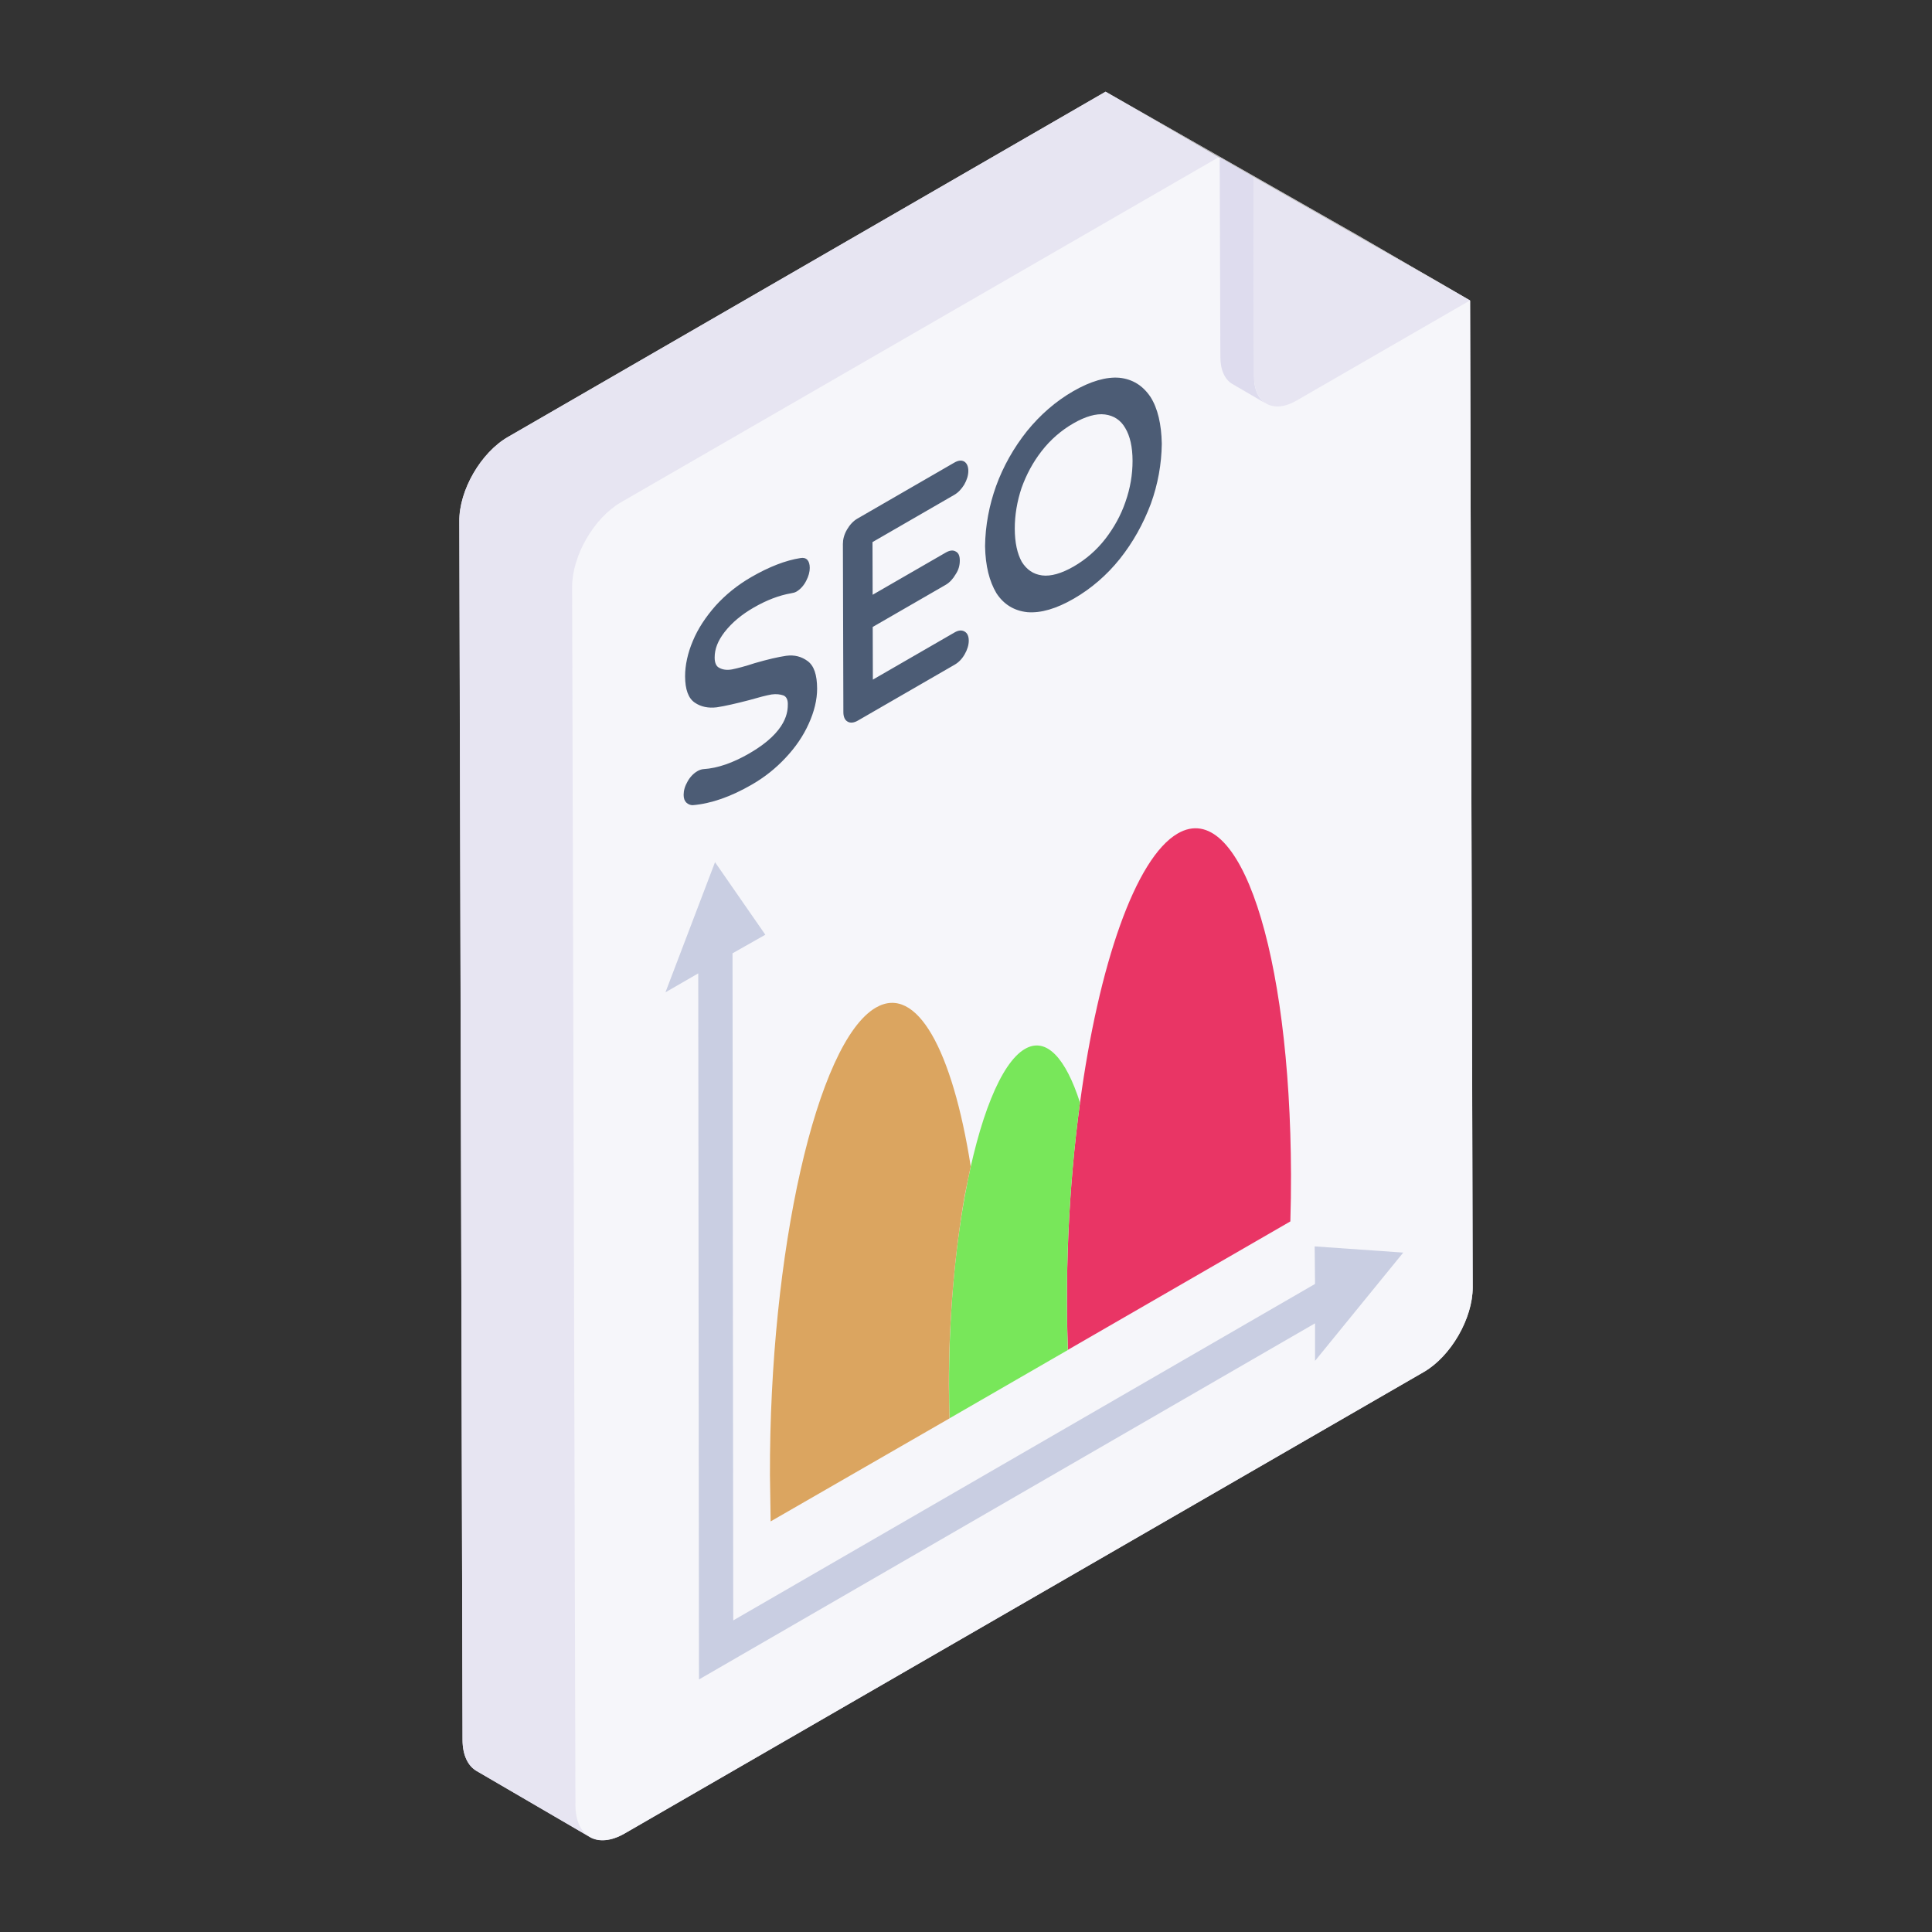 <svg xmlns="http://www.w3.org/2000/svg" id="Layer_1" viewBox="0 0 53 53"><rect x="0" y="0" width="53" height="53" fill="#333333" stroke="none"/><g id="_x37_7"><path fill="#e7e5f2" d="M40.399,35.316c0,0.85-0.6,1.89-1.34,2.32L17.139,50.296c-0.38,0.22-0.72,0.24-0.96,0.1c-0.03-0.02-0.05-0.03-0.08-0.05l-3.02-1.76c-0.24-0.14-0.39-0.44-0.39-0.86l-0.09-33.42c-0.01-0.86,0.6-1.9,1.34-2.32l16.39-9.47l6.9,3.93L39.399,7.706l0.93,0.54L40.399,35.316z"></path><g><polygon fill="#b2b0af" points="33.426 4.316 30.328 2.516 37.23 6.449 40.328 8.25"></polygon><path fill="#e7e5f2" d="M33.429,4.313l-16.396,9.466c-0.739,0.428-1.341,1.468-1.341,2.323l0.097,33.426c0,0.428,0.146,0.719,0.389,0.865l-3.1-1.808c-0.243-0.136-0.389-0.437-0.389-0.855l-0.087-33.426c-0.01-0.855,0.593-1.895,1.341-2.323l16.386-9.466L33.429,4.313z"></path><path fill="#f6f6fa" d="M33.426,4.316l6.902,3.933l0.073,27.065c0.002,0.855-0.597,1.894-1.342,2.324L17.136,50.296c-0.744,0.43-1.348,0.086-1.35-0.77l-0.091-33.423c-0.002-0.855,0.597-1.895,1.342-2.325L33.426,4.316z"></path></g><g><polygon fill="#d6d4d2" points="34.386 4.855 33.459 4.316 39.4 7.702 40.328 8.241"></polygon><path fill="#dedcee" d="M34.741,11.078l-0.933-0.544c-0.204-0.117-0.33-0.379-0.33-0.739l-0.019-5.481l0.933,0.544l0.01,5.472C34.401,10.699,34.527,10.951,34.741,11.078z"></path><path fill="#e7e5f2" d="M34.386,4.855l5.942,3.386l-4.764,2.75c-0.641,0.37-1.16,0.074-1.162-0.662L34.386,4.855z"></path></g><path fill="#4c5c75" d="M20.609 15.831c.488-.282.943-.459 1.349-.522.166-.03.255.072.256.27 0.0.105-.031.228-.097.352-.066.133-.165.24-.274.302-.04.023-.091.033-.14.042-.332.057-.678.191-1.026.392-.331.191-.595.409-.8.672-.182.237-.273.461-.272.7 0.0.142.043.241.124.28.092.052.209.07.349.045.149-.03.364-.085.629-.173.363-.105.638-.168.861-.201.232-.031.421.023.588.145.175.129.258.374.26.755.001.305-.081.636-.229.961-.148.332-.362.647-.636.937-.271.291-.577.534-.925.735-.578.334-1.117.523-1.622.565-.066.001-.123-.024-.175-.07-.049-.047-.075-.118-.075-.213-0-.115.033-.237.107-.365.068-.125.167-.225.268-.284.057-.033.115-.053.169-.057.389-.024.812-.173 1.258-.431 1.058-.611 1.056-1.172 1.056-1.36-0-.115-.041-.196-.116-.229-.092-.033-.2-.046-.332-.028-.14.025-.347.078-.612.155-.364.095-.663.163-.887.197-.232.029-.438-.013-.605-.128-.175-.117-.265-.36-.266-.722-.001-.303.073-.641.212-.968.139-.337.353-.661.627-.971C19.906 16.313 20.229 16.051 20.609 15.831zM26.174 12.694c.108-.063.2-.076.274-.034.075.043.115.134.116.256 0.0.124-.04.253-.114.381-.074.119-.165.218-.274.28l-2.241 1.294.004 1.445 2.001-1.155c.108-.063.2-.076.274-.034.083.038.115.124.116.246 0.0.134-.031.258-.114.381-.074.128-.165.227-.274.29l-2.001 1.155.004 1.445 2.241-1.294c.108-.063.2-.069.274-.026.075.042.115.124.116.249 0.0.124-.04.25-.114.379-.074.128-.165.22-.274.283l-2.653 1.532c-.108.063-.208.074-.283.029-.075-.042-.115-.131-.116-.256l-.013-4.617c-0-.124.031-.255.114-.398.074-.128.174-.235.282-.297L26.174 12.694zM31.561 10.889c.199.313.3.748.31 1.285-.007.556-.105 1.107-.302 1.651-.207.547-.486 1.051-.849 1.507-.356.445-.785.815-1.265 1.092-.48.277-.901.398-1.267.37-.364-.037-.654-.212-.855-.524-.19-.32-.3-.741-.31-1.288.007-.566.114-1.122.302-1.648.198-.545.486-1.053.849-1.509.365-.448.785-.815 1.265-1.092.48-.277.909-.4 1.267-.37C31.071 10.4 31.352 10.579 31.561 10.889zM30.874 13.769c.131-.371.196-.751.195-1.132-.001-.371-.068-.675-.2-.894-.126-.221-.316-.341-.556-.373-.24-.032-.538.054-.869.245-.331.191-.628.448-.868.758-.24.309-.419.643-.552 1.013-.122.366-.187.746-.186 1.117.001.381.068.684.192.909.135.216.316.341.556.373.24.032.538-.054.869-.245.331-.191.628-.448.868-.758C30.561 14.473 30.749 14.135 30.874 13.769"></path><g><polygon fill="#c9cee2" points="36.075 37.332 36.075 36.302 19.175 46.072 19.155 26.702 18.255 27.222 19.615 23.652 20.995 25.642 20.095 26.152 20.115 44.452 36.075 35.222 36.065 34.192 38.495 34.362"></polygon><path fill="#e93565" d="M32.309,22.864c1.699-0.981,3.089,3.211,3.107,9.36c0.001,0.431-0.005,0.857-0.018,1.283l-6.103,3.523c-0.013-0.41-0.024-0.827-0.025-1.258c-0.004-1.277,0.052-2.539,0.159-3.744c0.054-0.609,0.121-1.204,0.199-1.779C30.138,26.477,31.146,23.536,32.309,22.864z"></path><path fill="#78e75a" d="M28.119,28.774c0.583-0.337,1.117,0.252,1.508,1.473c-0.077,0.577-0.144,1.172-0.198,1.781c-0.107,1.207-0.165,2.47-0.161,3.746c0.001,0.431,0.01,0.849,0.025,1.261l-3.241,1.871c-0.015-0.294-0.016-0.6-0.017-0.905c-0.005-1.856,0.156-3.659,0.43-5.177c0.002-0.01,0.003-0.019,0.005-0.029C26.851,30.705,27.447,29.162,28.119,28.774z"></path><path fill="#dba560" d="M26.466,32.791c-0.271,1.549-0.436,3.349-0.436,5.208c0,0.31,0.01,0.61,0.019,0.91l-4.908,2.827l-0.019-1.258c-0.019-6.137,1.287-11.897,2.904-12.836c1.123-0.649,2.101,1.162,2.604,4.356C26.573,32.249,26.524,32.52,26.466,32.791z"></path></g></g></svg>